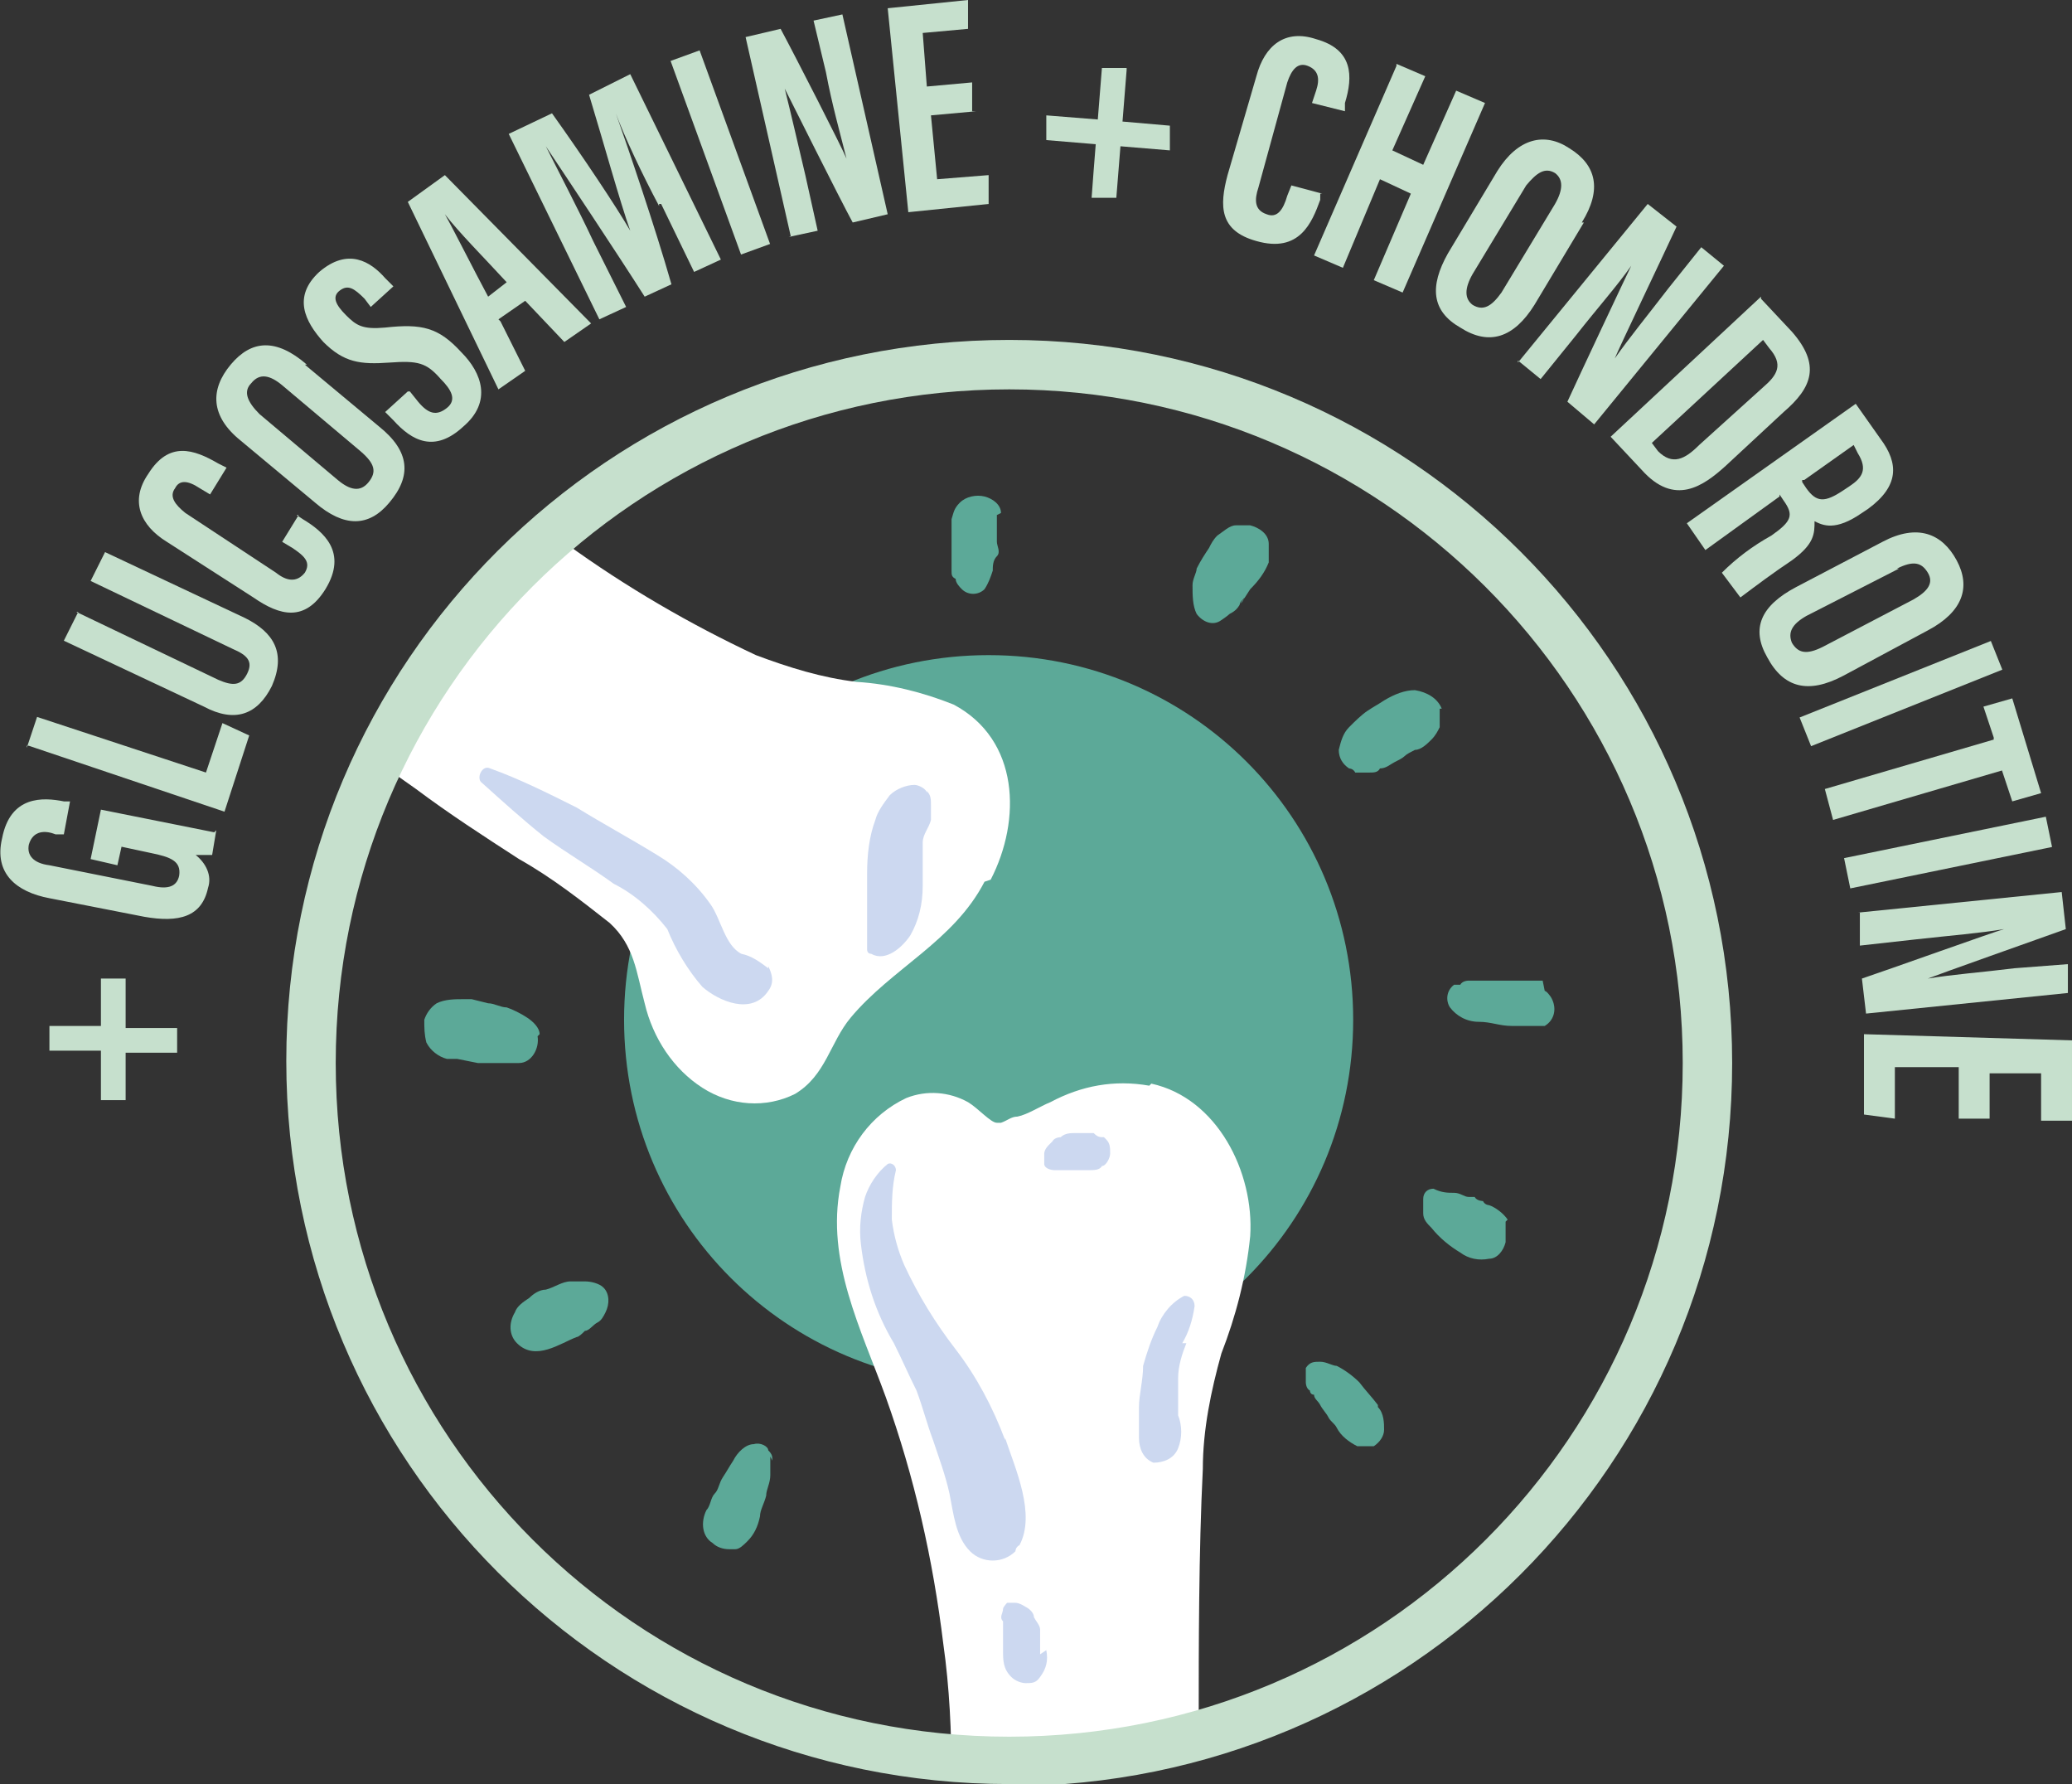 <svg viewBox="0 0 100.6 86.6" version="1.1" xmlns:xlink="http://www.w3.org/1999/xlink" xmlns="http://www.w3.org/2000/svg">
  <rect x="0" y="0" width="100.6" height="86.6" fill="#333333" stroke="none"/>
  <defs>
    <style>
      .cls-1 {
        fill: none;
      }

      .cls-2 {
        fill: #c6e0cd;
      }

      .cls-3 {
        fill: #ccd8f0;
      }

      .cls-4 {
        fill: #fff;
      }

      .cls-5 {
        fill: #5ca998;
      }

      .cls-6 {
        clip-path: url(#clippath);
      }
    </style>
    <clipPath id="clippath">
      <path d="M15.1,51.6c0,18.7,15.2,33.9,33.9,33.9s33.9-15.2,33.9-33.9-15.2-33.9-33.9-33.9S15.1,32.9,15.1,51.6Z" class="cls-1"></path>
    </clipPath>
  </defs>
  
  <g>
    <g id="Livello_1">
      <g data-name="Livello_1" id="Livello_1-2">
        <g id="glucosamine_icon_funzionali">
          <g id="Raggruppa_8930">
            <g id="Raggruppa_8954">
              <path d="M65.7,49.5c0,9.8-7.9,17.7-17.7,17.7s-17.7-7.9-17.7-17.7,7.9-17.7,17.7-17.7h0c9.8,0,17.7,7.9,17.7,17.7" class="cls-5" id="Tracciato_40103"></path>
            </g>
          </g>
          <g id="Raggruppa_8932">
            <g class="cls-6">
              <g id="Raggruppa_8931">
                <path d="M48.1,42.7c1.5-2.9,1.4-6.8-1.8-8.5-1.5-.6-3.1-1-4.7-1.1-1.7-.2-3.3-.7-4.9-1.3-3.2-1.5-6.3-3.3-9.2-5.4l-5.6-3.8-2.8-1.9c-.9-.7-1.8-1.3-2.8-1.7-2.5-.9-3.7,1.4-4.8,3.2-1.1,1.8-2.1,3.7-3,5.7-.4.7-.3,1.6.3,2.2,1.2,1,2.4,1.9,3.7,2.7h0c.9.7,1.7,1.3,2.6,1.9,1.7,1.2,3.4,2.4,5.1,3.6,1.6,1.2,3.3,2.3,5,3.4,1.6.9,3,2,4.4,3.1,1.2,1.1,1.3,2.4,1.7,3.9.4,1.7,1.4,3.2,2.8,4.1,1.4.9,3.1,1,4.5.3,1.5-.9,1.7-2.5,2.7-3.7,2-2.4,5-3.7,6.5-6.6" class="cls-4" id="Tracciato_40104"></path>
                <path d="M55.8,52.7c-1.7-.3-3.3,0-4.8.8-.5.2-1.1.6-1.6.7-.3,0-.5.2-.8.3,0,0,.4,0,0,0h-.2c-.3,0-.9-.7-1.4-1-.9-.5-2-.6-3-.2-1.7.8-2.9,2.4-3.2,4.3-.7,3.6,1,6.9,2.2,10.2,1.4,3.9,2.3,7.9,2.8,12,.3,2.1.4,4.3.4,6.4v6.6c0,.5.2,1,.5,1.4,1.5,1.3,3.5,1.9,5.5,1.7,1.8-.2,3.5-1.2,4.5-2.8,1.8-2.8,1.5-6.6,1.5-9.8s0-8,.2-12c0-1.9.4-3.8.9-5.6.7-1.8,1.2-3.7,1.4-5.7.2-3.1-1.6-6.7-4.8-7.4" class="cls-4" id="Tracciato_40105"></path>
              </g>
            </g>
          </g>
          <path d="M49,18.9c-18.1,0-32.7,14.6-32.7,32.7s14.6,32.7,32.7,32.7,32.7-14.6,32.7-32.7h0c0-18.1-14.7-32.7-32.7-32.7M49,86.6c-19.4,0-35.1-15.7-35.1-35.1S29.6,16.5,49,16.5s35.1,15.7,35.1,35.1-15.7,35.1-35.1,35.1" class="cls-2" id="Tracciato_40107"></path>
          <path d="M37.3,47c-.4-.3-.8-.6-1.3-.7-.8-.4-1-1.7-1.5-2.4-.7-1-1.6-1.8-2.6-2.4-1.3-.8-2.6-1.5-3.9-2.3-1.4-.7-2.8-1.4-4.2-1.9-.4-.2-.7.5-.4.7,1,.9,2,1.8,3,2.6,1.1.8,2.3,1.5,3.4,2.3,1,.5,1.9,1.3,2.6,2.2.4,1,1,2,1.7,2.8.8.7,2.4,1.4,3.2.2.3-.4.2-.8,0-1.2" class="cls-3" id="Tracciato_40108"></path>
          <path d="M45,38.5c0-.2-.4-.4-.6-.4-.4,0-.9.2-1.2.5-.3.4-.6.8-.7,1.2-.3.8-.4,1.7-.4,2.6v1.7h0v.2c0,.2,0,.3,0,.5v.3s0,.3,0,.2v.8h0s0,.2.2.2c.7.4,1.5-.3,1.9-.9.4-.7.6-1.5.6-2.4v-1.2h0v-.4c0-.2,0-.3,0-.5,0-.4.3-.7.4-1.1v-.7c0-.3,0-.5-.2-.7" class="cls-3" id="Tracciato_40109"></path>
          <path d="M48.8,69.9c-.6-1.6-1.4-3.1-2.4-4.4s-1.8-2.6-2.5-4.1c-.3-.7-.5-1.4-.6-2.2,0-.8,0-1.6.2-2.4,0-.2-.2-.4-.4-.3-.5.4-.9,1-1.1,1.6-.2.7-.3,1.5-.2,2.3.2,1.7.7,3.3,1.6,4.8.4.8.7,1.5,1.1,2.3.3.8.5,1.6.8,2.4.3.9.6,1.7.8,2.6.2,1,.3,2.1,1,2.8.6.6,1.6.6,2.2,0,0,0,0-.2.2-.3.8-1.5-.2-3.7-.7-5.2" class="cls-3" id="Tracciato_40110"></path>
          <path d="M50.5,80.3v-.8c0,0,0-.3,0-.4,0-.2-.2-.4-.3-.6,0-.2-.2-.4-.4-.5,0,0-.3-.2-.5-.2h0c0,0-.3,0-.4,0,0,0-.2.2-.2.3,0,.2-.2.4,0,.6v1.4c0,.5,0,.9.4,1.3.2.2.5.3.7.3.3,0,.5,0,.7-.3.3-.4.4-.8.3-1.3" class="cls-3" id="Tracciato_40111"></path>
          <path d="M50.4,55.8h0" class="cls-3" id="Tracciato_40112"></path>
          <path d="M53.8,55.4l-.2-.2c-.2,0-.3,0-.5-.2h-.9c-.2,0-.5,0-.7.2,0,0-.3,0-.4.2l-.2.2c0,0-.2.2-.2.4v.5c0,.2.3.3.5.3h1.7c.2,0,.5,0,.6-.2.2,0,.4-.4.4-.6,0-.3,0-.5-.2-.7" class="cls-3" id="Tracciato_40113"></path>
          <path d="M57.4,65.2c.3-.5.5-1.1.6-1.8,0-.3-.2-.5-.5-.5h0c-.6.3-1.1.9-1.3,1.5-.3.6-.5,1.2-.7,1.9,0,.7-.2,1.4-.2,2v1.5c0,.5.2,1,.7,1.2.5,0,1-.2,1.2-.7h0c.2-.5.2-1.1,0-1.6v-1.8c0-.6.2-1.2.4-1.7" class="cls-3" id="Tracciato_40114"></path>
          <path d="M48.6,24.9c0-.4-.4-.7-.8-.8-.4-.1-.9,0-1.2.3s-.3.5-.4.8v.4c0,.4,0,.7,0,1.1v1c0,.2,0,.3.2.4,0,.2.2.4.3.5.3.3.8.3,1.1,0h0c.2-.3.3-.6.4-.9,0-.2,0-.5.2-.7s0-.5,0-.7c0-.1,0-.3,0-.4v-.9" class="cls-5" id="Tracciato_40115"></path>
          <path d="M61.6,27.1v-.7c0-.5-.5-.8-.9-.9h-.7c-.3,0-.6.3-.9.5-.2.2-.3.4-.4.6-.2.3-.4.6-.6,1,0,.2-.2.5-.2.8,0,.5,0,1,.2,1.4.3.4.8.6,1.2.3,0,0,.3-.2.4-.3,0,0,.2-.1.3-.2,0,0,.2-.2.2-.3s.2-.2.2-.3c0,0,0,.2-.2.3.2-.2.3-.4.5-.7.4-.4.7-.8.9-1.3" class="cls-5" id="Tracciato_40116"></path>
          <path d="M70,34.4c-.2-.5-.7-.8-1.3-.9-.5,0-1,.2-1.5.5-.3.2-.5.3-.8.5s-.6.5-.9.8-.4.7-.5,1.1c0,.4.2.7.5.9,0,0,.2,0,.3.2h.7c.2,0,.4,0,.5-.2.3,0,.5-.2.7-.3s.4-.2.5-.3.3-.2.5-.3c.3,0,.6-.3.8-.5.2-.2.3-.4.4-.6v-.9" class="cls-5" id="Tracciato_40117"></path>
          <path d="M74.9,47.6c0,0,0,0-.2,0,0,0-.2,0-.3,0h-3.1c0,0-.3,0-.4.2h-.3c-.4.3-.4.8-.2,1.1h0c.3.4.8.7,1.4.7s1,.2,1.6.2h.6c.2,0,.4,0,.6,0h.2s.2,0,.2,0c0,0,.2,0,0,0,.5-.3.6-.9.3-1.4,0,0-.2-.3-.3-.3" class="cls-5" id="Tracciato_40118"></path>
          <path d="M73.2,59.2c-.2-.3-.6-.6-.9-.7,0,0-.2,0-.3-.2,0,0-.3,0-.4-.2,0,0-.2,0-.3,0-.2,0-.4-.2-.7-.2s-.6,0-1-.2c-.3,0-.5.2-.5.5s0,.5,0,.7c0,.3.2.5.4.7.4.5.9.9,1.4,1.2.4.3.9.4,1.4.3.4,0,.7-.4.8-.8,0-.3,0-.7,0-1" class="cls-5" id="Tracciato_40119"></path>
          <path d="M66.9,68.2c-.3-.4-.6-.7-.9-1.1-.3-.3-.7-.6-1.1-.8-.2,0-.5-.2-.8-.2s-.5,0-.7.3v.7c0,0,0,.3.2.4,0,0,0,.2.2.2,0,.2.2.3.3.5s.3.4.4.6.3.3.4.5c.2.4.6.7,1,.9h.3c.2,0,.4,0,.5,0,.3-.2.5-.5.5-.8s0-.8-.3-1.1" class="cls-5" id="Tracciato_40120"></path>
          <path d="M26.2,50.2c0-.3-.3-.6-.6-.8-.3-.2-.7-.4-1-.5-.3,0-.6-.2-.9-.2l-.8-.2h-.4c-.4,0-.9,0-1.3.2-.3.2-.5.5-.6.8,0,.4,0,.7.1,1.1.2.4.6.7,1,.8h.5l1,.2c.3,0,.5,0,.8,0h.5c.2,0,.5,0,.7,0,.6,0,1-.7.9-1.3" class="cls-5" id="Tracciato_40121"></path>
          <path d="M29.3,62.5c-.2-.2-.6-.3-.9-.3h-.7c-.4,0-.8.3-1.2.4-.3,0-.6.2-.8.4-.3.2-.6.4-.7.7-.3.5-.3,1.1.1,1.5.9.9,2.1,0,2.9-.3.1,0,.3-.2.4-.3.2,0,.4-.3.6-.4s.3-.3.4-.5c.2-.4.2-.9-.1-1.2" class="cls-5" id="Tracciato_40122"></path>
          <path d="M37.5,70.9c0-.2,0-.3-.2-.5,0-.2-.4-.4-.7-.3-.4,0-.8.4-1,.8-.2.3-.3.5-.5.8s-.2.6-.4.8-.2.6-.4.8h0c-.3.6-.2,1.3.3,1.6.2.2.5.3.8.3h.3c.2,0,.4-.2.6-.4.3-.3.5-.7.6-1.2,0-.3.2-.6.3-1,0-.3.2-.6.2-1v-.9" class="cls-5" id="Tracciato_40123"></path>
          <path d="M2.4,49.8h2.5v-2.3h1.2v2.4h2.5v1.2h-2.5v2.3h-1.2v-2.4h-2.5s0-1.2,0-1.2Z" class="cls-2" id="Tracciato_40124"></path>
          <path d="M10.5,40.3l-.2,1.2h-.8c.5.4.8,1,.6,1.6-.3,1.4-1.4,1.7-3.1,1.4l-4.6-.9c-1.6-.3-2.7-1.2-2.3-2.9.4-2.1,2-2,3-1.8h.3l-.3,1.6h-.4c-.5-.2-1.1-.2-1.3.5-.1.5.2.9,1,1l5,1c.8.2,1.2,0,1.3-.5.1-.7-.4-.9-1.4-1.1l-1.4-.3-.2.9-1.3-.3.5-2.4,5.5,1.1h0Z" class="cls-2" id="Tracciato_40125"></path>
          <path d="M1.3,36.3l.5-1.5,8.2,2.7.8-2.4,1.3.6-1.2,3.7-9.5-3.2h-.1Z" class="cls-2" id="Tracciato_40126"></path>
          <path d="M3.7,29.7l6.9,3.3c.7.3,1.1.3,1.4-.3s0-.9-.7-1.2l-6.9-3.3.7-1.4,6.8,3.2c1.4.7,2,1.7,1.3,3.3-.7,1.4-1.8,1.8-3.3,1l-6.8-3.2.7-1.4h0Z" class="cls-2" id="Tracciato_40127"></path>
          <path d="M14.4,25l.3.2c1,.6,2.2,1.6,1.1,3.4-1,1.6-2.2,1.3-3.5.4l-4.2-2.7c-1.3-.8-1.8-2-.9-3.3,1-1.6,2.2-1.2,3.4-.5l.4.2-.8,1.3-.5-.3c-.6-.4-1-.4-1.2,0-.3.4,0,.8.5,1.2l4.4,2.9c.5.4,1,.5,1.4,0,.3-.5,0-.8-.6-1.2l-.5-.3.8-1.3h0Z" class="cls-2" id="Tracciato_40128"></path>
          <path d="M12.6,20.1l3.8,3.2c.6.5,1.1.6,1.5.1s.3-.9-.4-1.5l-3.8-3.2c-.6-.5-1.1-.6-1.5-.1-.4.4-.2.9.4,1.5M14.8,17.7l3.6,3c1.5,1.2,1.6,2.4.5,3.7-1,1.2-2.2,1.2-3.6,0l-3.6-3c-1.5-1.2-1.5-2.5-.5-3.7s2.2-1.3,3.7,0" class="cls-2" id="Tracciato_40129"></path>
          <path d="M19.9,19l.4.5c.5.6.9.7,1.4.3s.2-.9-.3-1.4c-.7-.8-1.1-.9-2.5-.8s-2.2,0-3.2-1c-.9-1-1.5-2.2-.2-3.4,1.4-1.2,2.5-.5,3.2.3l.4.4-1.1,1-.3-.4c-.5-.5-.8-.7-1.2-.4s-.2.7.3,1.2.8.7,1.9.6c1.8-.2,2.6,0,3.7,1.2,1,1,1.5,2.4.1,3.6-1.4,1.3-2.5.7-3.4-.3l-.4-.4,1.1-1h0Z" class="cls-2" id="Tracciato_40130"></path>
          <path d="M24.6,13.7c-1.2-1.3-2.3-2.4-3-3.3h0c.4.7,1.4,2.7,2.1,4l.9-.7ZM24.3,15.6l1.2,2.4-1.3.9-4.4-9.1,1.8-1.3,7.1,7.2-1.3.9-1.9-2-1.3.9h0Z" class="cls-2" id="Tracciato_40131"></path>
          <path d="M32,10c-.8-1.5-1.7-3.4-2.1-4.5h0c.6,1.7,1.9,5.5,2.7,8.3l-1.3.6c-1.4-2.2-3.8-5.8-4.8-7.3h0c.5,1,1.6,3.1,2.3,4.6l1.6,3.2-1.3.6-4.4-9,2.1-1c1.5,2.1,3.1,4.5,3.8,5.7h0c-.5-1.4-1.3-4.3-2-6.6l2-1,4.4,9-1.3.6-1.6-3.3h-.1Z" class="cls-2" id="Tracciato_40132"></path>
          <path d="M38.4,11.5l-2.2-9.7,1.7-.4c.7,1.3,3,5.8,3.2,6.3h0c-.3-1.2-.7-2.6-1-4.2l-.6-2.5,1.4-.3,2.2,9.7-1.7.4c-.6-1.1-3.1-6.1-3.3-6.5h0c.3,1.2.6,2.5,1,4.2l.6,2.7-1.4.3h0Z" class="cls-2" id="Tracciato_40133"></path>
          <path d="M47.4,5.4l-2.2.2.3,3.1,2.5-.2v1.4l-3.9.4-1-9.9L47,0v1.4c0,0-2.2.2-2.2.2l.2,2.6,2.2-.2v1.4h.2Z" class="cls-2" id="Tracciato_40134"></path>
          <path d="M54.7,3.4l-.2,2.5,2.3.2v1.2l-2.4-.2-.2,2.5h-1.2c0-.1.2-2.6.2-2.6l-2.4-.2v-1.2l2.5.2.2-2.5h1.2Z" class="cls-2" id="Tracciato_40135"></path>
          <path d="M64.1,9.3v.4c-.4,1.1-1,2.6-3.1,2-1.8-.5-1.8-1.7-1.4-3.2l1.4-4.8c.4-1.5,1.4-2.3,2.9-1.8,1.8.5,1.8,1.8,1.4,3.1v.4c0,0-1.6-.4-1.6-.4l.2-.6c.2-.6.1-1-.4-1.2s-.8.2-1,.8l-1.4,5.1c-.2.6-.2,1.1.4,1.3.5.2.8-.2,1-.9l.2-.5,1.5.4h-.1Z" class="cls-2" id="Tracciato_40136"></path>
          <path d="M67.8,3.1l1.4.6-1.6,3.6,1.5.7,1.6-3.6,1.4.6-4,9.2-1.4-.6,1.8-4.2-1.5-.7-1.8,4.3-1.4-.6,4-9.2h0Z" class="cls-2" id="Tracciato_40137"></path>
          <path d="M74.1,9l-2.6,4.3c-.4.7-.4,1.2,0,1.5.5.3.9.1,1.4-.6l2.6-4.3c.4-.7.4-1.2,0-1.5-.5-.3-.9,0-1.4.6M76.9,10.8l-2.4,4c-1,1.6-2.2,2-3.6,1.1-1.4-.8-1.5-2-.6-3.6l2.4-4c1-1.6,2.3-1.9,3.5-1.1,1.3.8,1.6,2,.6,3.6" class="cls-2" id="Tracciato_40138"></path>
          <path d="M73.7,17.6l6.3-7.7,1.4,1.1c-.6,1.3-2.8,5.9-3,6.4h0c.7-1,1.6-2.1,2.6-3.4l1.6-2,1.1.9-6.3,7.7-1.3-1.1c.5-1.1,2.9-6.2,3.1-6.6h0c-.7,1-1.6,2-2.7,3.4l-1.7,2.1-1.1-.9h0Z" class="cls-2" id="Tracciato_40139"></path>
          <path d="M80.2,21.5l.3.4c.7.7,1.3.4,2-.3l3.1-2.8c.7-.6,1-1.1.3-1.9l-.3-.4s-5.4,5-5.4,5ZM85.5,14.5l1.5,1.6c1.4,1.6,1,2.7-.4,3.9l-2.8,2.6c-1.1,1-2.5,2-4.1.2l-1.5-1.6,7.3-6.8h0Z" class="cls-2" id="Tracciato_40140"></path>
          <path d="M87.5,23.4l.2.3c.5.7.9.7,1.8.1l.3-.2c.6-.4.9-.8.4-1.6l-.2-.4-2.4,1.7h-.1ZM86.4,24.1l-3.6,2.6-.9-1.3,8.2-5.8,1.2,1.7c.9,1.2.9,2.3-.6,3.4l-.3.2c-1.3.9-1.9.6-2.3.4,0,.6,0,1.1-1.1,1.9-.9.6-1.7,1.2-2.5,1.8l-.9-1.2c.7-.7,1.5-1.3,2.4-1.8,1-.7,1.1-1,.6-1.7l-.2-.3h0Z" class="cls-2" id="Tracciato_40141"></path>
          <path d="M92.2,27.6l-4.5,2.3c-.7.4-.9.8-.7,1.3.3.5.7.6,1.5.2l4.4-2.3c.7-.4,1-.8.7-1.3s-.7-.6-1.5-.2M93.6,30.6l-4.1,2.2c-1.7.9-2.9.6-3.7-.9-.8-1.4-.3-2.5,1.4-3.4l4.2-2.2c1.7-.9,2.9-.4,3.6.9s.3,2.5-1.4,3.4" class="cls-2" id="Tracciato_40142"></path>
          <rect transform="translate(-5.9 36.7) rotate(-21.8)" height="1.5" width="10" y="32.9" x="87.3" class="cls-2" id="Rettangolo_3588"></rect>
          <rect transform="translate(-.4 12.4) rotate(-20)" height="10" width="1.5" y="2.4" x="34.2" class="cls-2" id="Rettangolo_3609"></rect>
          <path d="M96.8,35.8l-.5-1.5,1.4-.4,1.4,4.6-1.4.4-.5-1.5-8.2,2.4-.4-1.5,8.2-2.4h0Z" class="cls-2" id="Tracciato_40143"></path>
          <rect transform="translate(-6.4 19.9) rotate(-11.6)" height="1.5" width="10" y="40.6" x="89.6" class="cls-2" id="Rettangolo_3589"></rect>
          <path d="M90.2,44.3l9.9-1,.2,1.8c-1.4.5-6.2,2.2-6.7,2.4h0c1.2-.2,2.6-.3,4.2-.5l2.6-.2v1.4c0,0-9.8,1-9.8,1l-.2-1.7c1.2-.4,6.5-2.3,6.9-2.4h0c-1.2.2-2.5.3-4.3.5l-2.7.3v-1.6Z" class="cls-2" id="Tracciato_40144"></path>
          <path d="M95.1,54v-2.2h-3.1v2.5l-1.5-.2v-3.9c0,0,10.1.3,10.1.3v3.9h-1.5v-2.3h-2.5v2.2h-1.5v-.3Z" class="cls-2" id="Tracciato_40145"></path>
        </g>
      </g>
    </g>
  </g>
</svg>